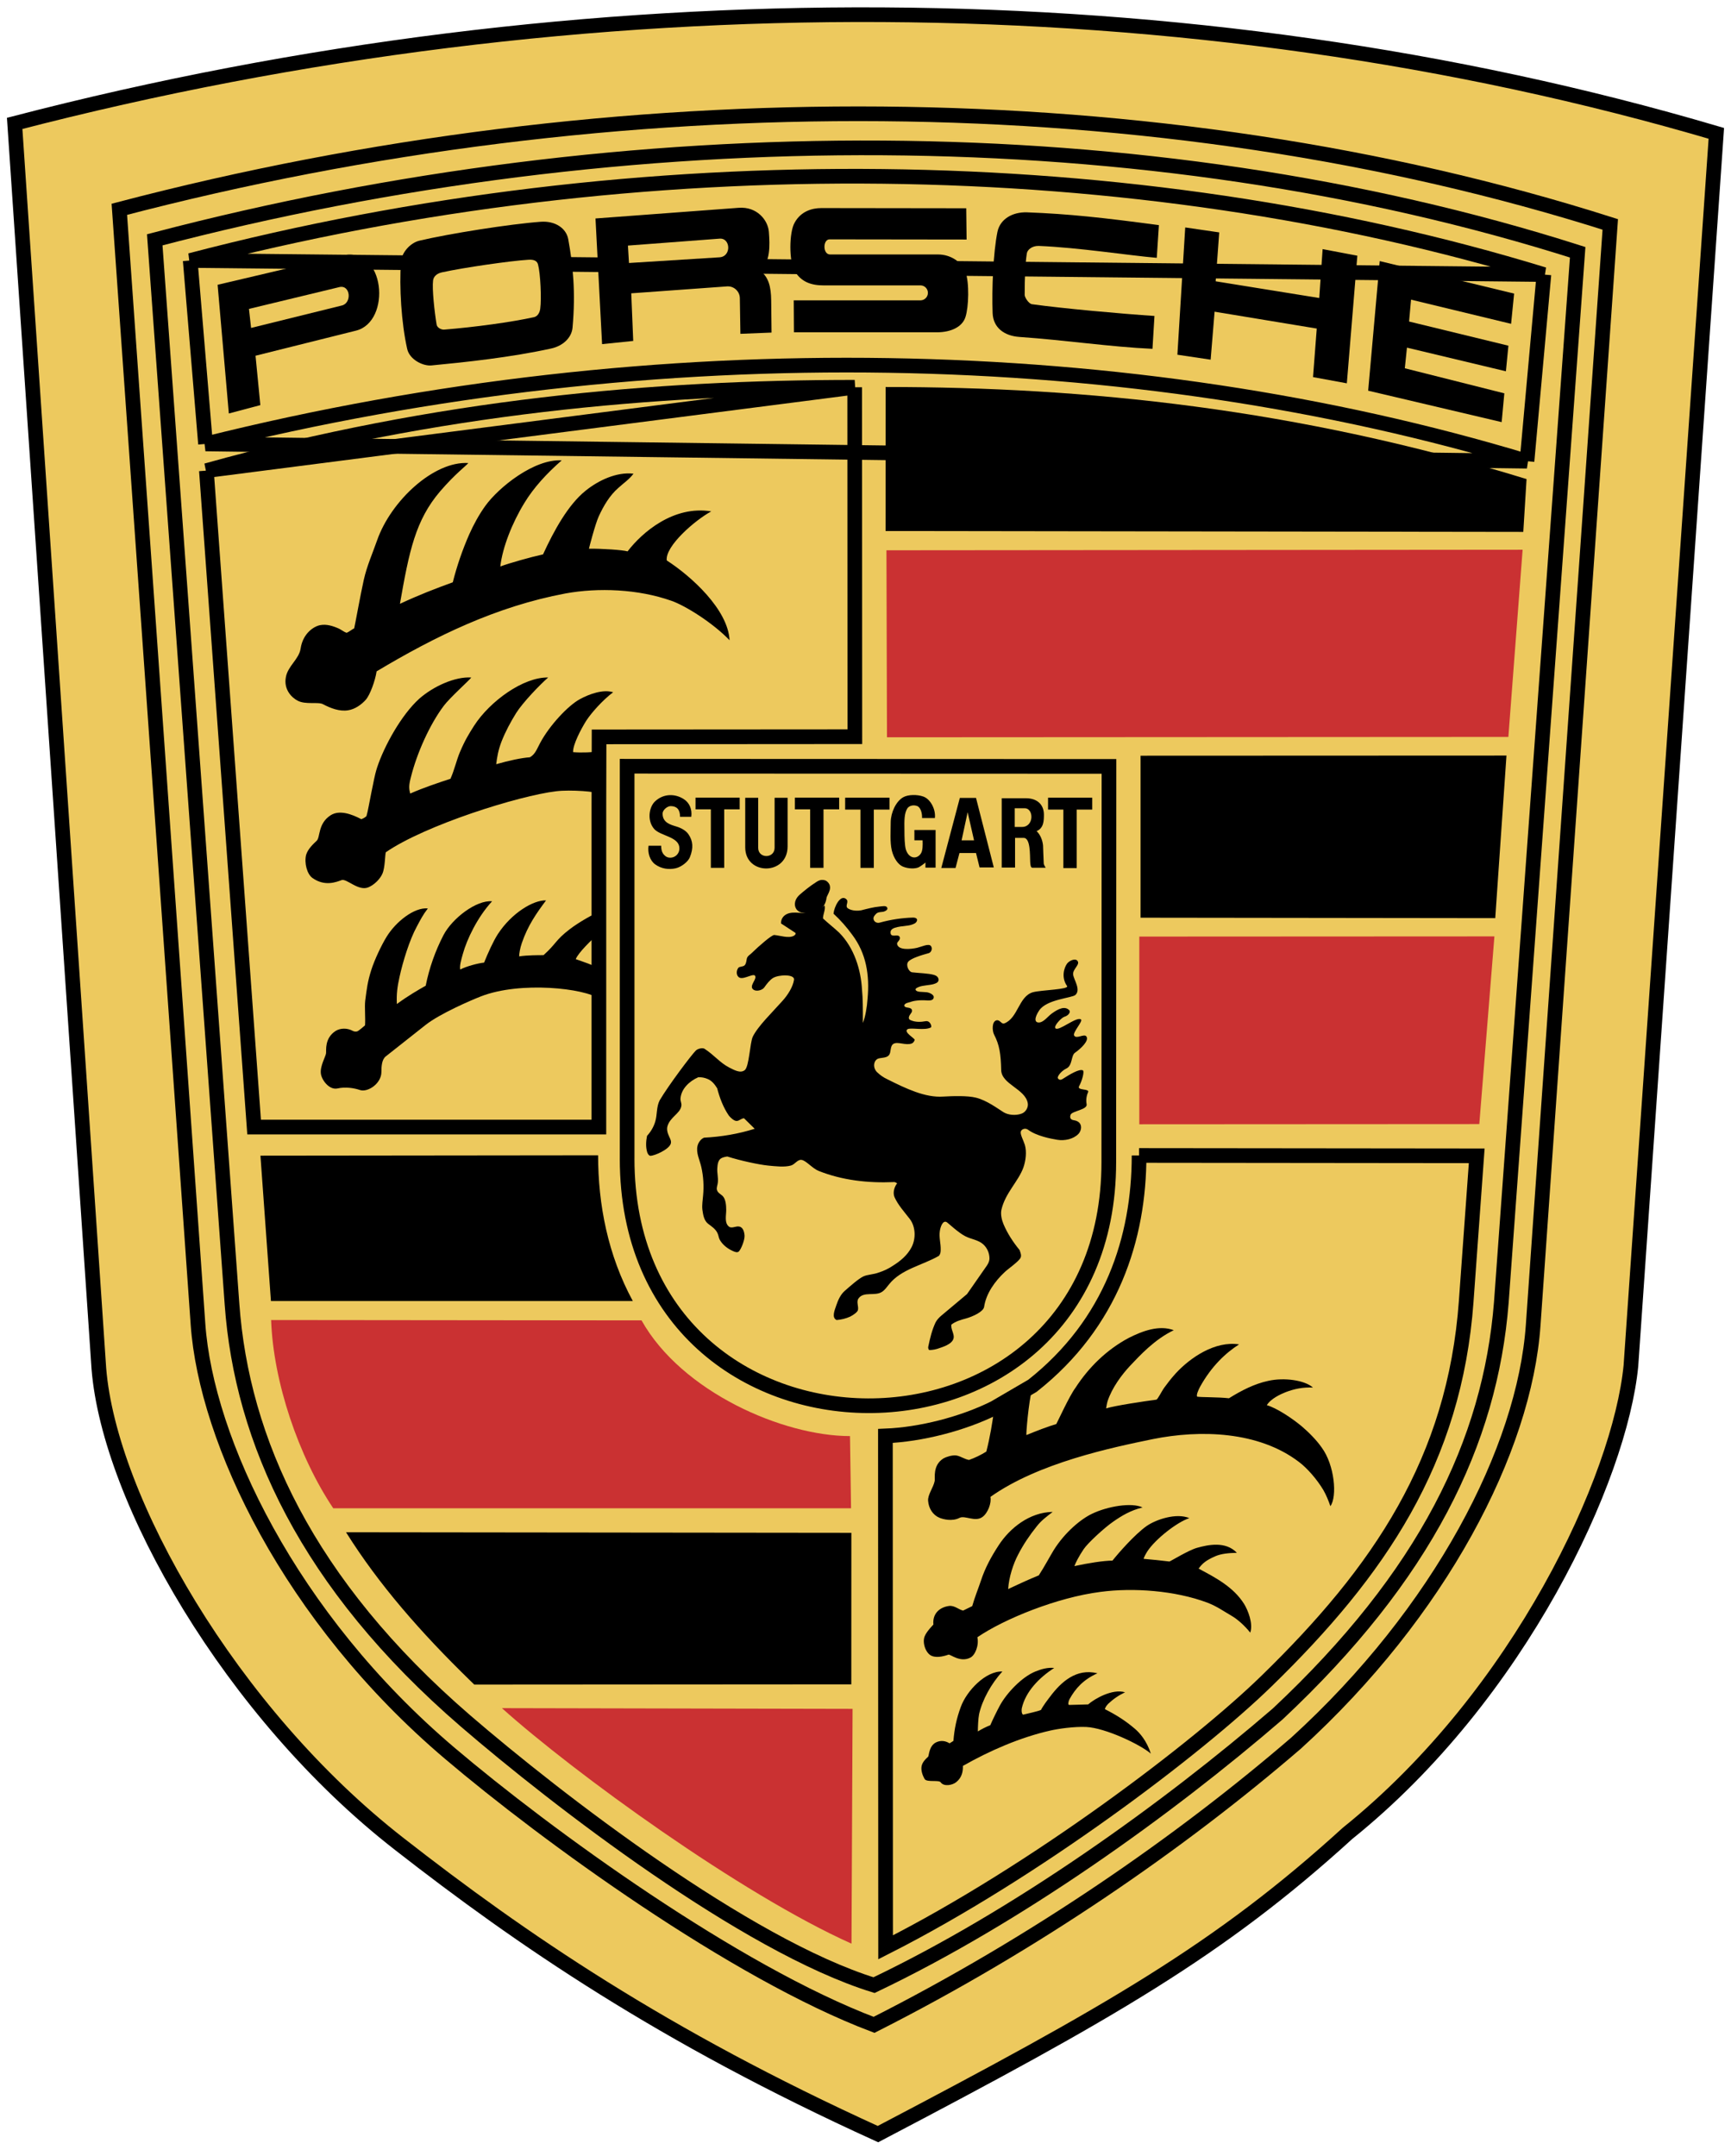 <svg xmlns="http://www.w3.org/2000/svg" width="118" height="147" viewBox="0 0 118 147" fill="none"><path fill-rule="evenodd" clip-rule="evenodd" d="M91.858 124.986C83.147 132.923 75.647 137.2 59.85 145.488C45.143 138.8 35.545 132.207 27.221 125.711C15.718 116.757 7.455 102.215 6.739 93.297L1 8.412C39.877 -1.694 81.23 -1.464 117 9.091L111.177 93.116C110.436 100.724 103.629 115.521 91.858 124.986Z" fill="#EDC95E" stroke="black" stroke-miterlimit="2.613"></path><path fill-rule="evenodd" clip-rule="evenodd" d="M104.515 90.333L109.77 15.299C78.985 5.495 42.11 5.35 8.135 14.269L13.498 90.284C14.056 98.184 19.747 110.266 30.656 119.523C37.221 125.098 50.082 134.454 59.582 138.04C70.527 132.502 80.478 125.618 88.365 118.822C98.146 109.915 103.922 98.838 104.515 90.333Z" fill="#EDC95E" stroke="black" stroke-miterlimit="2.613"></path><path fill-rule="evenodd" clip-rule="evenodd" d="M87.104 116.841C79.543 123.361 69.363 130.667 59.582 135.333C50.847 132.631 37.935 122.669 31.723 117.313C20.888 107.959 16.483 98.167 15.816 88.91L10.549 16.349C42.898 7.854 78.208 7.854 107.548 17.198L102.343 88.79C101.591 98.312 97.162 107.414 87.104 116.841Z" fill="#EDC95E" stroke="black" stroke-miterlimit="2.613"></path><path d="M12.967 17.758L14.01 30.264ZM14.01 30.264C44.891 22.546 77.24 23.32 104.093 31.441ZM104.093 31.441L105.245 18.716ZM105.245 18.716C77.422 10.186 43.642 9.724 12.967 17.758Z" stroke="black" stroke-miterlimit="2.613"></path><path fill-rule="evenodd" clip-rule="evenodd" d="M89.761 22.399L82.797 21.249L82.528 24.52L80.261 24.182L80.795 15.505L83.113 15.844L82.869 19.177L89.932 20.316L90.161 16.983L92.528 17.432L91.812 26.132L89.507 25.708L89.761 22.399ZM56.147 19.456C55.299 19.456 54.619 19.226 54.17 18.475C53.782 17.857 53.782 15.845 54.17 15.179C54.594 14.403 55.358 14.185 55.99 14.185L65.866 14.198L65.892 16.33L56.549 16.318C56.087 16.318 56.075 17.348 56.585 17.348H63.95C64.811 17.348 65.576 17.87 65.818 18.547C66.085 19.275 66.036 20.923 65.818 21.601C65.612 22.28 64.835 22.654 63.864 22.654H54.121L54.108 20.474H62.784C62.912 20.464 63.032 20.406 63.119 20.311C63.206 20.217 63.254 20.093 63.254 19.965C63.254 19.836 63.206 19.713 63.119 19.618C63.032 19.524 62.912 19.466 62.784 19.456L56.147 19.456ZM50.434 20.323C50.432 20.214 50.408 20.107 50.364 20.008C50.32 19.909 50.256 19.819 50.177 19.745C50.098 19.67 50.005 19.612 49.904 19.574C49.802 19.536 49.694 19.519 49.585 19.523L43.032 19.996L43.166 23.243L41.043 23.461L40.594 14.894L50.35 14.167C51.612 14.071 52.352 15.015 52.412 15.803C52.485 16.736 52.522 17.935 51.794 18.433C52.4 18.881 52.559 19.548 52.571 20.48L52.595 22.673L50.472 22.758L50.434 20.323Z" fill="black"></path><path fill-rule="evenodd" clip-rule="evenodd" d="M49.042 17.542C49.879 17.494 49.806 16.197 49.042 16.27L42.805 16.742L42.877 17.929L49.042 17.542Z" fill="#EDC95E"></path><path fill-rule="evenodd" clip-rule="evenodd" d="M28.607 16.404C30.609 15.931 34.711 15.278 36.858 15.119C37.841 15.047 38.606 15.556 38.739 16.32C39.055 18.077 39.249 19.894 39.03 22.331C38.969 23.033 38.363 23.59 37.562 23.761C34.807 24.366 31.713 24.693 29.419 24.912C28.836 24.972 27.915 24.512 27.757 23.785C27.357 22.015 27.211 19.543 27.333 17.846C27.382 17.217 27.964 16.55 28.607 16.404Z" fill="black"></path><path fill-rule="evenodd" clip-rule="evenodd" d="M36.401 21.623C36.68 21.562 36.802 21.26 36.827 21.042C36.923 20.375 36.838 18.629 36.68 18.048C36.632 17.818 36.438 17.672 36.002 17.709C34.812 17.782 31.669 18.23 30.116 18.569C29.704 18.666 29.546 18.908 29.522 19.127C29.448 19.696 29.618 21.259 29.764 22.131C29.801 22.338 30.067 22.483 30.273 22.471C32.373 22.302 34.849 21.963 36.401 21.623Z" fill="#EDC95E"></path><path fill-rule="evenodd" clip-rule="evenodd" d="M70.81 16.765C70.35 16.753 70.034 17.032 69.998 17.274C69.888 17.99 69.851 18.91 69.851 20.11C69.851 20.267 70.118 20.703 70.349 20.739C72.436 21.031 76.489 21.395 78.698 21.54L78.563 23.781C75.664 23.648 72.631 23.187 69.488 22.97C68.456 22.896 67.704 22.34 67.666 21.346C67.606 19.71 67.704 17.238 67.996 15.796C68.189 14.912 69.039 14.45 69.997 14.475C72.896 14.585 75.202 14.84 79.001 15.348L78.855 17.578C77.013 17.421 73.517 16.875 70.81 16.765ZM23.329 17.416C26.266 16.725 26.714 21.936 24.263 22.542L17.419 24.251L17.747 27.619L15.599 28.188L14.834 19.415L23.329 17.416Z" fill="black"></path><path fill-rule="evenodd" clip-rule="evenodd" d="M23.293 20.829C23.997 20.671 23.9 19.411 23.147 19.569L16.971 21.059L17.116 22.356L23.293 20.829Z" fill="#EDC95E"></path><path fill-rule="evenodd" clip-rule="evenodd" d="M95.91 23.7L95.765 25.106L102.548 26.815L102.366 28.777L93.266 26.634L94.054 17.799L103.215 20.016L103.009 22.076L96.189 20.428L96.055 21.919L102.826 23.567L102.656 25.312L95.91 23.7Z" fill="black"></path><path d="M40.826 62.196V54.84L40.834 51.739L40.838 50.236L58.274 50.224L58.263 26.4M58.263 26.4C44.697 26.4 29.833 27.684 14.07 32.084ZM14.07 32.084L17.322 76.834H40.825L40.826 62.196" stroke="black" stroke-miterlimit="2.613"></path><path fill-rule="evenodd" clip-rule="evenodd" d="M40.803 54.125C40.803 53.967 38.874 53.821 37.914 53.942C35.366 54.245 28.996 56.245 26.302 58.099C26.242 58.257 26.253 59.141 26.072 59.553C25.914 59.928 25.514 60.316 25.125 60.486C24.433 60.788 23.632 59.868 23.281 60.001C22.916 60.134 22.14 60.45 21.302 59.856C20.927 59.59 20.733 58.838 20.866 58.281C20.988 57.88 21.327 57.565 21.595 57.311C21.838 57.069 21.667 56.136 22.541 55.578C23.147 55.191 23.985 55.507 24.628 55.845C24.774 55.796 24.871 55.736 24.98 55.64C25.064 55.384 25.198 54.608 25.32 54.003C25.466 53.348 25.515 52.923 25.708 52.319C26.193 50.852 27.358 48.744 28.572 47.641C29.53 46.793 31.023 46.114 32.127 46.187C32.017 46.356 30.646 47.58 30.245 48.126C29.299 49.385 28.426 51.324 28.013 52.972C27.867 53.529 27.867 53.736 27.965 54.099C28.862 53.699 30.027 53.312 30.707 53.093C30.974 52.5 31.119 51.821 31.351 51.276C31.714 50.427 31.946 50.064 32.321 49.471C33.401 47.798 35.682 46.15 37.368 46.187C36.81 46.671 35.645 47.883 35.185 48.61C34.809 49.216 34.457 49.87 34.19 50.549C33.959 51.155 33.887 51.603 33.826 52.099C34.7 51.846 35.561 51.664 36.119 51.627C36.496 51.421 36.616 51.021 36.823 50.645C37.466 49.446 38.727 48.1 39.529 47.665C40.172 47.313 41.118 46.974 41.797 47.193C41.069 47.738 40.305 48.609 39.965 49.131C39.614 49.688 39.043 50.767 39.067 51.276C39.663 51.324 40.437 51.293 40.778 51.208L40.803 54.125Z" fill="black"></path><path fill-rule="evenodd" clip-rule="evenodd" d="M33.075 34.498C33.997 33.214 36.423 31.276 38.292 31.384C37.273 32.269 36.375 33.25 35.744 34.292C34.919 35.637 34.251 37.322 34.106 38.618C34.724 38.388 36.181 37.976 37.018 37.794C37.758 36.183 38.73 34.401 39.931 33.444C40.792 32.753 42.029 32.159 43.183 32.292C42.916 32.668 42.478 32.959 42.151 33.263C41.555 33.783 41.144 34.487 40.816 35.201C40.573 35.734 40.16 37.334 40.148 37.407C40.985 37.395 42.467 37.491 42.781 37.589C43.764 36.304 45.912 34.439 48.485 34.862C47.369 35.468 45.33 37.237 45.452 38.207C47.126 39.286 49.625 41.551 49.734 43.647C48.594 42.46 46.713 41.284 45.767 40.957C43.498 40.157 40.792 40.048 38.535 40.46C33.827 41.345 29.665 43.38 25.673 45.768C25.576 46.411 25.224 47.379 24.933 47.706C24.642 48.033 24.205 48.349 23.732 48.422C23.138 48.518 22.531 48.277 22.021 48.01C21.693 47.828 20.832 48.059 20.287 47.766C19.91 47.573 19.327 47.028 19.486 46.168C19.619 45.404 20.383 44.944 20.492 44.217C20.65 43.151 21.425 42.689 21.827 42.618C22.263 42.532 22.712 42.679 23.113 42.859C23.282 42.944 23.464 43.09 23.623 43.139C23.78 43.09 24.011 42.896 24.145 42.836C24.181 42.714 24.581 40.497 24.799 39.528C25.018 38.558 25.394 37.733 25.71 36.826C26.656 34.136 29.581 31.421 31.923 31.567C31.801 31.737 31.048 32.282 30.005 33.493C28.319 35.469 27.893 37.566 27.263 41.164C28.561 40.558 29.69 40.123 30.866 39.697C31.146 38.583 31.522 37.492 31.983 36.438C32.286 35.759 32.65 35.092 33.075 34.498Z" fill="black"></path><path fill-rule="evenodd" clip-rule="evenodd" d="M103.795 37.478L60.428 37.515L60.464 50.263L102.824 50.239L103.795 37.478Z" fill="#CA3132"></path><path fill-rule="evenodd" clip-rule="evenodd" d="M70.392 94.5C70.089 95.722 69.943 97.783 69.968 97.833C70.708 97.529 71.399 97.262 72.007 97.081C72.054 97.008 72.917 95.13 73.306 94.621C74.214 93.216 75.44 92.015 76.932 91.216C77.867 90.743 79.007 90.307 80.015 90.684C78.691 91.313 77.661 92.453 77.041 93.106C76.471 93.712 75.803 94.608 75.5 95.529C75.451 95.686 75.403 96.014 75.403 96.014C76.021 95.821 77.999 95.529 78.825 95.419C78.921 95.407 79.176 94.862 79.37 94.595C79.614 94.269 79.758 94.063 80.148 93.627C81.144 92.548 82.829 91.397 84.467 91.651C83.57 92.221 82.585 93.129 81.797 94.559C81.688 94.778 81.543 95.081 81.604 95.213C81.846 95.263 83.048 95.238 83.776 95.324C84.613 94.803 85.499 94.341 86.457 94.137C87.536 93.893 88.944 94.088 89.504 94.595C88.848 94.559 88.228 94.681 87.635 94.911C87.294 95.045 86.616 95.36 86.359 95.796C87.004 95.977 88.059 96.669 88.726 97.226C89.186 97.613 89.745 98.171 90.097 98.681C90.983 99.88 91.165 102.035 90.691 102.679C90.559 102.302 90.412 101.928 90.208 101.575C89.782 100.861 89.113 100.086 88.543 99.661C85.79 97.566 81.821 97.456 78.583 98.109C75.803 98.681 70.792 99.722 67.516 102.048C67.6 102.462 67.344 103.15 66.969 103.419C66.472 103.781 65.767 103.285 65.404 103.48C64.907 103.734 64.288 103.575 64.033 103.467C63.596 103.284 63.306 102.836 63.268 102.315C63.232 101.903 63.632 101.406 63.717 100.959C63.755 100.776 63.56 99.88 64.325 99.419C64.47 99.335 64.907 99.177 65.209 99.226C65.512 99.287 65.756 99.48 66.058 99.529C66.47 99.382 66.865 99.191 67.236 98.959C67.479 98.025 67.66 96.946 67.782 95.989L70.392 94.5Z" fill="black"></path><path d="M99.95 88.706C99.163 99.588 94.005 107.137 86.349 114.591C81.616 119.208 70.502 127.618 60.37 132.754L60.357 97.892C62.771 97.796 65.611 97.068 67.784 95.989L70.383 94.472C75.78 90.216 77.649 84.393 77.649 78.77M99.949 88.707L100.666 78.795L77.648 78.771" stroke="black" stroke-miterlimit="2.613"></path><path fill-rule="evenodd" clip-rule="evenodd" d="M70.812 107.398C71.177 106.841 71.614 106.027 71.831 105.676C72.596 104.453 73.7 103.544 74.454 103.193C75.484 102.696 77.146 102.405 77.886 102.768C77.073 102.963 76.455 103.338 75.883 103.738C75.301 104.138 74.16 105.181 73.869 105.616C73.543 106.102 73.323 106.537 73.239 106.767C74.159 106.562 75.265 106.392 75.835 106.392C76.249 105.871 77.34 104.623 78.153 104.041C78.808 103.581 80.204 103.12 81.076 103.496C80.24 103.763 78.76 104.926 78.213 105.761C78.092 105.956 77.982 106.162 77.959 106.27C78.408 106.308 79.257 106.392 79.719 106.453C79.766 106.453 81.029 105.677 81.599 105.52C82.34 105.313 83.553 105.048 84.316 105.86C83.759 105.871 83.236 105.919 82.824 106.102C82.231 106.369 81.975 106.563 81.708 106.938C82.873 107.555 84.088 108.199 84.804 109.339C85.056 109.738 85.445 110.683 85.227 111.301C84.863 110.841 84.365 110.392 83.965 110.161C83.395 109.833 82.982 109.519 82.29 109.252C80.118 108.44 77.278 108.222 75.009 108.525C72.074 108.901 68.469 110.356 66.626 111.616C66.747 112.184 66.468 112.851 66.141 113.008C65.449 113.359 64.783 112.766 64.66 112.802C64.477 112.863 63.919 113.056 63.519 112.888C63.119 112.73 62.865 112.026 63.023 111.578C63.142 111.239 63.629 110.753 63.629 110.753C63.555 110.015 64.041 109.567 64.709 109.481C65.086 109.445 65.353 109.737 65.656 109.797C65.935 109.664 66.129 109.567 66.275 109.494C66.445 108.888 66.699 108.27 66.868 107.761C67.148 106.901 67.561 106.137 68.083 105.338C68.834 104.186 70.17 103.096 71.76 103.071C71.275 103.448 70.995 103.654 70.692 104.03C70.171 104.684 69.77 105.277 69.406 105.979C69.078 106.597 68.775 107.519 68.725 108.33C69.308 108.053 70.206 107.64 70.812 107.398ZM70.578 113.952C70.99 113.784 71.427 113.662 71.864 113.71C70.845 114.364 69.909 115.321 69.654 116.459C69.631 116.582 69.631 116.823 69.74 116.896C70.03 116.823 70.77 116.665 70.965 116.57C71.087 116.316 71.39 115.916 71.596 115.649C72.323 114.68 73.368 113.71 74.81 114.074C73.865 114.497 73.319 115.091 72.905 115.843C72.833 115.977 72.784 116.23 72.88 116.23C73.124 116.23 74.047 116.194 74.179 116.194C74.604 115.817 75.842 115.102 76.692 115.369C76.268 115.569 75.879 115.835 75.54 116.158C75.456 116.254 75.345 116.376 75.322 116.521C76.074 116.896 76.74 117.321 77.361 117.854C77.688 118.133 78.162 118.654 78.452 119.55C77.724 118.921 75.345 117.794 74.047 117.733C73.199 117.697 72.143 117.854 71.609 117.975C69.558 118.436 67.445 119.357 65.639 120.388C65.65 120.738 65.59 121.164 65.189 121.49C64.923 121.708 64.341 121.817 64.122 121.503C64.002 121.332 63.211 121.514 63.041 121.296C63.041 121.296 62.835 120.981 62.81 120.605C62.787 120.205 63.054 119.963 63.272 119.757C63.333 119.685 63.321 119.006 63.829 118.774C64.145 118.629 64.461 118.679 64.728 118.848C64.838 118.787 64.922 118.727 64.994 118.679C65.055 117.891 65.201 117.164 65.492 116.377C65.893 115.261 67.203 113.904 68.332 113.952C67.568 114.776 66.949 115.916 66.743 116.861C66.682 117.164 66.659 117.757 66.659 118.037C66.929 117.871 67.212 117.729 67.507 117.612C67.628 117.322 67.98 116.595 68.162 116.266C68.625 115.418 69.655 114.328 70.578 113.952Z" fill="black"></path><path fill-rule="evenodd" clip-rule="evenodd" d="M18.482 89.99C18.628 94.206 20.351 99.296 22.717 102.823H58.015L57.943 97.902C53.404 97.902 46.476 94.909 43.733 90.015L18.482 89.99Z" fill="#CA3132"></path><path d="M42.75 78.991C42.75 101.409 75.585 101.409 75.585 79.222L75.597 52.248L42.751 52.236V78.99" stroke="black" stroke-miterlimit="2.613"></path><path fill-rule="evenodd" clip-rule="evenodd" d="M53.327 68.248C53.715 67.824 54.056 67.266 54.127 66.794C54.187 66.406 53.096 66.431 52.695 66.673C52.477 66.806 52.27 67.073 52.1 67.316C51.979 67.497 51.542 67.642 51.324 67.436C51.093 67.218 51.507 66.842 51.495 66.612C51.495 66.225 50.754 66.806 50.414 66.649C50.184 66.54 50.171 66.189 50.329 65.983C50.414 65.873 50.657 65.922 50.766 65.801C50.876 65.679 50.876 65.499 50.913 65.341C50.961 65.158 51.155 65.074 51.276 64.941C51.737 64.492 52.611 63.729 52.781 63.741C53.18 63.778 53.751 63.983 54.103 63.801C54.175 63.766 54.309 63.645 54.187 63.572L53.241 62.954C53.237 62.856 53.254 62.759 53.291 62.669C53.329 62.579 53.386 62.498 53.458 62.433C53.896 62.045 54.575 62.311 55.146 62.226C55.545 62.166 55.923 62.008 56.213 61.729C56.286 62.02 56.103 62.311 56.103 62.614C56.468 62.954 56.844 63.244 57.196 63.572C58.239 64.614 58.688 66.128 58.761 67.461C58.822 68.079 58.822 68.71 58.822 69.74C58.992 69.304 59.101 68.661 59.138 68.104C59.295 66.456 59.04 64.99 58.106 63.741C57.727 63.215 57.295 62.728 56.819 62.288C56.868 61.804 57.282 60.979 57.669 61.282C57.924 61.476 57.548 61.766 57.815 61.936C58.107 62.118 58.532 62.094 58.713 62.057C59.138 61.948 59.551 61.84 59.938 61.804C60.121 61.791 60.423 61.706 60.484 61.888C60.534 62.009 60.4 62.094 60.266 62.142C60.109 62.191 59.867 62.155 59.732 62.289C59.623 62.398 59.514 62.518 59.551 62.676C59.598 62.858 59.793 62.955 59.986 62.894C60.719 62.692 61.472 62.578 62.232 62.554C62.633 62.554 62.547 62.845 62.353 62.955C62.22 63.026 62.013 63.088 61.88 63.1C61.164 63.185 60.63 63.233 60.715 63.646C60.776 63.924 61.224 63.657 61.321 63.863C61.431 64.081 61.128 64.202 61.153 64.348C61.224 64.807 62.111 64.711 62.523 64.614C62.826 64.541 63.312 64.299 63.459 64.493C63.591 64.662 63.482 64.929 63.312 64.978C62.874 65.099 62.122 65.317 61.916 65.559C61.722 65.79 61.953 66.262 62.183 66.286C62.704 66.347 63.276 66.347 63.688 66.468C63.845 66.516 63.98 66.626 63.98 66.795C63.98 66.978 63.797 67.038 63.652 67.086C63.372 67.171 62.9 67.171 62.643 67.28C62.559 67.316 62.389 67.377 62.414 67.474C62.486 67.656 62.851 67.607 63.154 67.643C63.324 67.656 63.652 67.789 63.652 67.97C63.652 68.164 63.482 68.224 63.177 68.201C62.704 68.164 62.268 68.224 62.062 68.31C62 68.334 61.638 68.382 61.648 68.553C61.673 68.757 62.062 68.625 62.157 68.831C62.243 69.025 61.976 69.134 61.953 69.376C61.953 69.474 62 69.522 62.098 69.558C62.414 69.692 62.778 69.679 63.093 69.619C63.42 69.558 63.542 69.995 63.458 70.044C63.032 70.274 62.085 70.032 61.867 70.164C61.564 70.359 62.376 70.795 62.352 70.892C62.328 71.001 62.231 71.11 62.157 71.135C61.746 71.292 61.212 70.989 60.909 71.159C60.655 71.316 60.763 71.716 60.606 71.923C60.411 72.177 59.974 72.068 59.78 72.214C59.526 72.395 59.513 72.831 59.793 73.098C60.011 73.304 60.217 73.449 60.497 73.581C61.76 74.212 63.07 74.843 64.295 74.757C64.926 74.721 65.956 74.685 66.528 74.831C67.268 75.012 68.019 75.581 68.409 75.823C68.724 76.017 69.234 76.067 69.635 75.922C69.925 75.823 70.118 75.484 70.059 75.194C69.876 74.225 68.275 73.922 68.25 72.952C68.226 71.838 68.13 71.232 67.764 70.528C67.632 70.262 67.607 69.644 67.924 69.559C68.178 69.499 68.262 69.851 68.469 69.766C69.404 69.401 69.44 67.923 70.411 67.644C70.981 67.487 72.897 67.462 72.74 67.22C72.34 66.651 72.522 65.996 72.74 65.693C72.885 65.5 73.287 65.305 73.444 65.5C73.662 65.753 73.117 66.056 73.154 66.432C73.19 66.783 73.699 67.462 73.312 67.826C73.081 68.043 71.344 68.117 70.835 68.892C70.52 69.364 70.484 69.741 70.86 69.704C71.163 69.668 71.417 69.304 71.695 69.098C72.193 68.735 72.595 68.589 72.874 68.855C73.02 68.989 72.826 69.243 72.559 69.315C72.34 69.388 71.806 69.959 71.951 70.103C72.169 70.333 73.383 69.279 73.687 69.498C73.845 69.618 73.091 70.394 73.225 70.601C73.383 70.855 73.894 70.455 74.051 70.65C74.28 70.94 73.65 71.51 73.286 71.764C73.008 71.946 73.116 72.624 72.716 72.83C72.267 73.048 72.061 73.435 72.109 73.496C72.157 73.593 72.266 73.665 72.436 73.557C72.933 73.241 73.552 72.866 73.807 72.963C73.953 73.024 73.748 73.714 73.565 74.041C73.382 74.369 74.305 74.188 74.171 74.465C74.056 74.72 74.023 75.003 74.074 75.278C74.148 75.654 73.08 75.738 72.983 75.993C72.874 76.285 73.091 76.356 73.201 76.369C73.845 76.466 73.758 77.059 73.504 77.314C73.165 77.655 72.582 77.787 72.073 77.703C71.635 77.629 70.652 77.447 70.071 77.011C69.888 76.879 69.622 76.975 69.584 77.157C69.548 77.363 69.767 77.739 69.864 78.054C69.999 78.526 69.925 79.121 69.767 79.581C69.428 80.538 68.517 81.337 68.262 82.488C68.202 82.793 68.287 83.167 68.409 83.459C68.675 84.088 69.063 84.683 69.501 85.215C69.561 85.385 69.646 85.579 69.574 85.736C69.477 85.979 68.724 86.5 68.506 86.706C67.815 87.348 67.22 88.185 67.086 89.093C67.037 89.419 66.335 89.746 65.86 89.881C65.51 89.976 65.145 90.074 64.853 90.304C64.817 90.571 64.975 90.802 65.011 91.067C65.072 91.527 64.49 91.758 64.04 91.904C63.827 91.986 63.601 92.031 63.373 92.037C63.289 92.037 63.264 91.891 63.276 91.82C63.409 91.189 63.531 90.68 63.773 90.16C63.871 89.966 64.028 89.808 64.187 89.675L65.921 88.221L67.281 86.269C67.401 86.088 67.45 85.931 67.45 85.798C67.45 85.421 67.292 85.071 67.025 84.828C66.686 84.525 66.188 84.478 65.812 84.282C65.326 84.041 64.622 83.361 64.526 83.312C64.259 83.179 64.101 83.663 64.065 83.943C64.004 84.367 64.137 84.767 64.126 85.19C64.126 85.385 64.101 85.495 64.004 85.615C62.865 86.269 61.444 86.511 60.607 87.554C60.46 87.735 60.329 87.93 60.134 88.063C59.659 88.391 58.872 88.014 58.52 88.523C58.362 88.754 58.544 89.058 58.484 89.312C58.447 89.457 58.168 89.651 57.95 89.76C57.659 89.89 57.347 89.968 57.028 89.99C56.676 89.821 56.895 89.325 57.015 88.972C57.137 88.608 57.307 88.246 57.586 88.002C57.999 87.64 58.52 87.18 58.849 87.02C59.127 86.887 59.552 86.887 59.891 86.755C60.25 86.645 60.589 86.481 60.898 86.269C61.396 85.955 61.857 85.567 62.136 85.033C62.452 84.429 62.416 83.617 62.015 83.096C61.651 82.622 61.227 82.162 60.985 81.628C60.85 81.338 60.947 80.938 61.155 80.671C61.142 80.66 60.998 80.562 60.911 80.587C59.177 80.661 57.417 80.467 55.804 79.824C55.378 79.654 54.942 79.109 54.638 79.073C54.359 79.036 54.189 79.388 53.91 79.46C53.461 79.582 52.878 79.509 52.357 79.46C51.75 79.4 50.488 79.132 49.578 78.842C49.432 78.867 49.275 78.891 49.141 78.977C48.947 79.109 48.911 79.4 48.898 79.643C48.874 79.969 48.971 80.272 48.934 80.611C48.923 80.781 48.826 80.964 48.874 81.122C48.923 81.315 49.117 81.4 49.25 81.522C49.468 81.728 49.505 82.151 49.505 82.49C49.505 82.866 49.372 83.362 49.687 83.618C49.882 83.776 50.148 83.569 50.392 83.618C50.658 83.665 50.742 83.993 50.755 84.247C50.768 84.537 50.525 85.156 50.367 85.314C50.257 85.423 50.075 85.338 49.942 85.278C49.591 85.12 49.263 84.865 49.069 84.527C48.985 84.38 48.985 84.199 48.899 84.043C48.766 83.776 48.523 83.619 48.281 83.436C47.99 83.218 47.929 82.82 47.88 82.466C47.844 82.14 47.905 81.823 47.929 81.497C47.991 80.848 47.95 80.194 47.807 79.558C47.698 79.074 47.432 78.588 47.552 78.105C47.613 77.874 47.771 77.656 47.99 77.559C49.166 77.499 50.331 77.304 51.447 76.952L50.72 76.237C50.537 76.237 50.392 76.42 50.21 76.42C50.016 76.42 49.749 76.141 49.677 76.043C49.3 75.486 49.058 74.844 48.888 74.19C48.73 73.936 48.536 73.68 48.245 73.56C48.042 73.471 47.823 73.43 47.602 73.438C46.994 73.705 46.437 74.226 46.388 74.893C46.376 75.063 46.472 75.209 46.449 75.377C46.413 75.668 46.194 75.862 45.987 76.068C45.781 76.274 45.587 76.48 45.502 76.771C45.429 77.013 45.515 77.267 45.623 77.498C45.696 77.655 45.781 77.812 45.72 77.981C45.574 78.381 44.617 78.794 44.337 78.794C44.241 78.794 44.155 78.661 44.119 78.551C44.01 78.188 44.035 77.801 44.107 77.436C44.362 77.157 44.557 76.831 44.665 76.468C44.811 75.984 44.738 75.462 44.969 75.013C45.575 73.984 47.128 71.924 47.432 71.621C47.566 71.487 47.893 71.414 48.027 71.499C48.683 71.924 49.071 72.445 49.701 72.772C50.041 72.941 50.466 73.196 50.77 72.953C51.072 72.711 51.121 71.088 51.316 70.675C51.665 69.957 52.648 69.012 53.327 68.248ZM65.405 58.155L65.138 59.172H64.167L65.43 54.397H66.534L67.746 59.136H66.776L66.534 58.155H65.405ZM62.855 55.77C62.868 55.455 62.771 55.043 62.516 54.946C62.248 54.849 61.969 54.933 61.849 55.115C61.642 55.455 61.642 55.915 61.654 56.617C61.654 57.041 61.667 57.636 61.751 57.914C61.957 58.557 62.503 58.594 62.77 58.193C62.905 58 62.905 57.624 62.892 57.285H62.333V56.582H63.778V59.151H63.086V58.799C63.073 58.824 62.77 59.053 62.624 59.127C62.382 59.235 61.922 59.235 61.545 59.077C61.229 58.944 60.927 58.521 60.793 57.976C60.66 57.405 60.719 56.666 60.719 56.036C60.732 55.37 61.083 54.63 61.568 54.352C61.909 54.157 62.539 54.157 62.941 54.303C63.426 54.473 63.801 55.176 63.729 55.769L62.855 55.77ZM46.6 54.47C46.989 54.712 47.195 55.16 47.123 55.682H46.357C46.357 55.198 46.151 54.966 45.739 54.955C45.485 54.942 45.169 55.234 45.169 55.452C45.156 56.093 45.727 56.228 46.115 56.348C46.406 56.434 46.758 56.615 46.928 56.87C47.244 57.329 47.28 57.815 47.026 58.445C46.905 58.747 46.443 59.111 46.055 59.195C45.618 59.293 45.084 59.244 44.648 58.916C44.296 58.65 44.138 58.128 44.211 57.656H45.072C45.072 57.887 45.108 58.056 45.206 58.202C45.278 58.299 45.412 58.456 45.643 58.469C45.734 58.476 45.826 58.462 45.912 58.43C45.997 58.397 46.075 58.346 46.138 58.28C46.202 58.214 46.25 58.135 46.28 58.048C46.309 57.962 46.32 57.869 46.309 57.778C46.261 57.039 45.023 56.99 44.598 56.517C44.088 55.936 44.247 55.002 44.66 54.627C45.23 54.095 46.007 54.095 46.6 54.47ZM71.102 57.63C71.113 57.812 71.126 58.454 71.15 58.866C71.163 58.987 71.283 59.144 71.283 59.156H70.373C70.253 59.156 70.24 58.938 70.227 58.757C70.204 58.272 70.252 57.12 69.779 57.12H69.195V59.144H68.285V54.418H69.924C70.748 54.418 71.162 54.891 71.162 55.533C71.162 55.958 71.15 56.454 70.664 56.66C70.918 56.903 71.064 57.267 71.102 57.63Z" fill="black"></path><path fill-rule="evenodd" clip-rule="evenodd" d="M69.853 55.102H69.172V56.375H69.67C70.496 56.375 70.484 55.102 69.853 55.102Z" fill="#EDC95E"></path><path fill-rule="evenodd" clip-rule="evenodd" d="M49.368 59.165H48.458V55.178H47.414V54.379H50.423V55.178H49.368V59.165ZM55.227 59.165V55.178H54.183V54.379H57.204V55.178H56.137V59.165H55.227ZM57.613 54.38H60.635V55.193H59.567V59.167H58.656V55.193H57.613V54.38ZM73.399 55.193V59.18H72.488V55.193H71.444V54.382H74.454V55.193H73.399ZM52.804 57.793V54.388H53.689V57.708C53.689 59.695 50.801 59.695 50.801 57.769V54.388H51.685V57.805C51.686 58.545 52.804 58.545 52.804 57.793Z" fill="black"></path><path d="M54.846 61.368C55.113 61.139 55.488 60.822 55.926 60.545C56.314 60.29 55.877 60.872 55.853 61.114C55.779 61.768 55.282 61.841 54.736 61.72C54.639 61.696 54.676 61.514 54.846 61.368Z" stroke="black" stroke-miterlimit="2.613"></path><path fill-rule="evenodd" clip-rule="evenodd" d="M77.665 76.645L100.842 76.632L101.872 63.837L77.665 63.849V76.645ZM58.119 116.498L34.215 116.449C39.141 120.872 50.547 129.149 58.046 132.505L58.119 116.498Z" fill="#CA3132"></path><path fill-rule="evenodd" clip-rule="evenodd" d="M40.827 66.036V68.085C39.881 67.382 35.488 66.873 32.782 67.927C32.127 68.181 29.992 69.102 29.021 69.866L26.291 72.023C26.023 72.24 26 72.714 26 73.077C26 73.877 25.066 74.482 24.544 74.312C24.119 74.167 23.537 74.083 23.003 74.203C22.432 74.324 21.923 73.61 21.874 73.197C21.801 72.689 22.203 72.023 22.226 71.804C22.25 71.598 22.116 70.787 22.868 70.289C23.208 70.071 23.682 70.083 24.021 70.265C24.12 70.323 24.237 70.341 24.349 70.313C24.47 70.265 24.798 69.974 24.883 69.902C24.919 69.418 24.847 68.654 24.895 68.23C25.004 67.405 25.053 66.934 25.308 66.133C25.526 65.442 26 64.437 26.351 63.868C26.982 62.837 28.233 61.844 29.166 61.929C28.802 62.413 28.681 62.668 28.414 63.165C27.917 64.074 27.456 65.577 27.237 66.593C27.091 67.248 27.018 67.757 27.054 68.448C27.77 67.915 28.523 67.479 29.02 67.199C29.26 65.997 29.669 64.834 30.233 63.746C30.84 62.595 32.478 61.347 33.545 61.443C32.538 62.534 31.823 64.049 31.556 65.019C31.447 65.406 31.313 65.854 31.374 66.097C31.773 65.879 32.6 65.661 33 65.624C33.267 64.958 33.63 64.158 33.934 63.686C34.88 62.231 36.373 61.347 37.223 61.383C36.556 62.279 35.984 63.092 35.572 64.291C35.45 64.642 35.39 65.019 35.39 65.2C35.911 65.115 36.724 65.115 37.053 65.115C37.937 64.321 37.85 64.103 38.825 63.358C39.432 62.885 40.559 62.243 40.826 62.194V63.626C40.364 64.04 39.431 64.927 39.248 65.388C39.65 65.535 40.451 65.782 40.827 66.036Z" fill="black"></path><path fill-rule="evenodd" clip-rule="evenodd" d="M66.399 57.287L65.963 55.372L65.551 57.287H66.399Z" fill="#EDC95E"></path><path fill-rule="evenodd" clip-rule="evenodd" d="M102.694 51.509L77.751 51.519V62.562L101.929 62.592L102.664 51.945L102.694 51.509ZM103.841 36.261L104.063 32.661C88.411 27.831 73.939 26.383 60.374 26.383L60.368 36.201L103.841 36.261ZM43.137 88.694C41.441 85.564 40.772 82.126 40.772 78.76L17.754 78.785L18.47 88.696L43.137 88.694ZM58.032 114.827L58.036 104.497L23.589 104.459C25.825 108.028 28.697 111.306 32.047 114.567C32.139 114.658 32.234 114.751 32.332 114.844L58.032 114.827Z" fill="black"></path></svg>